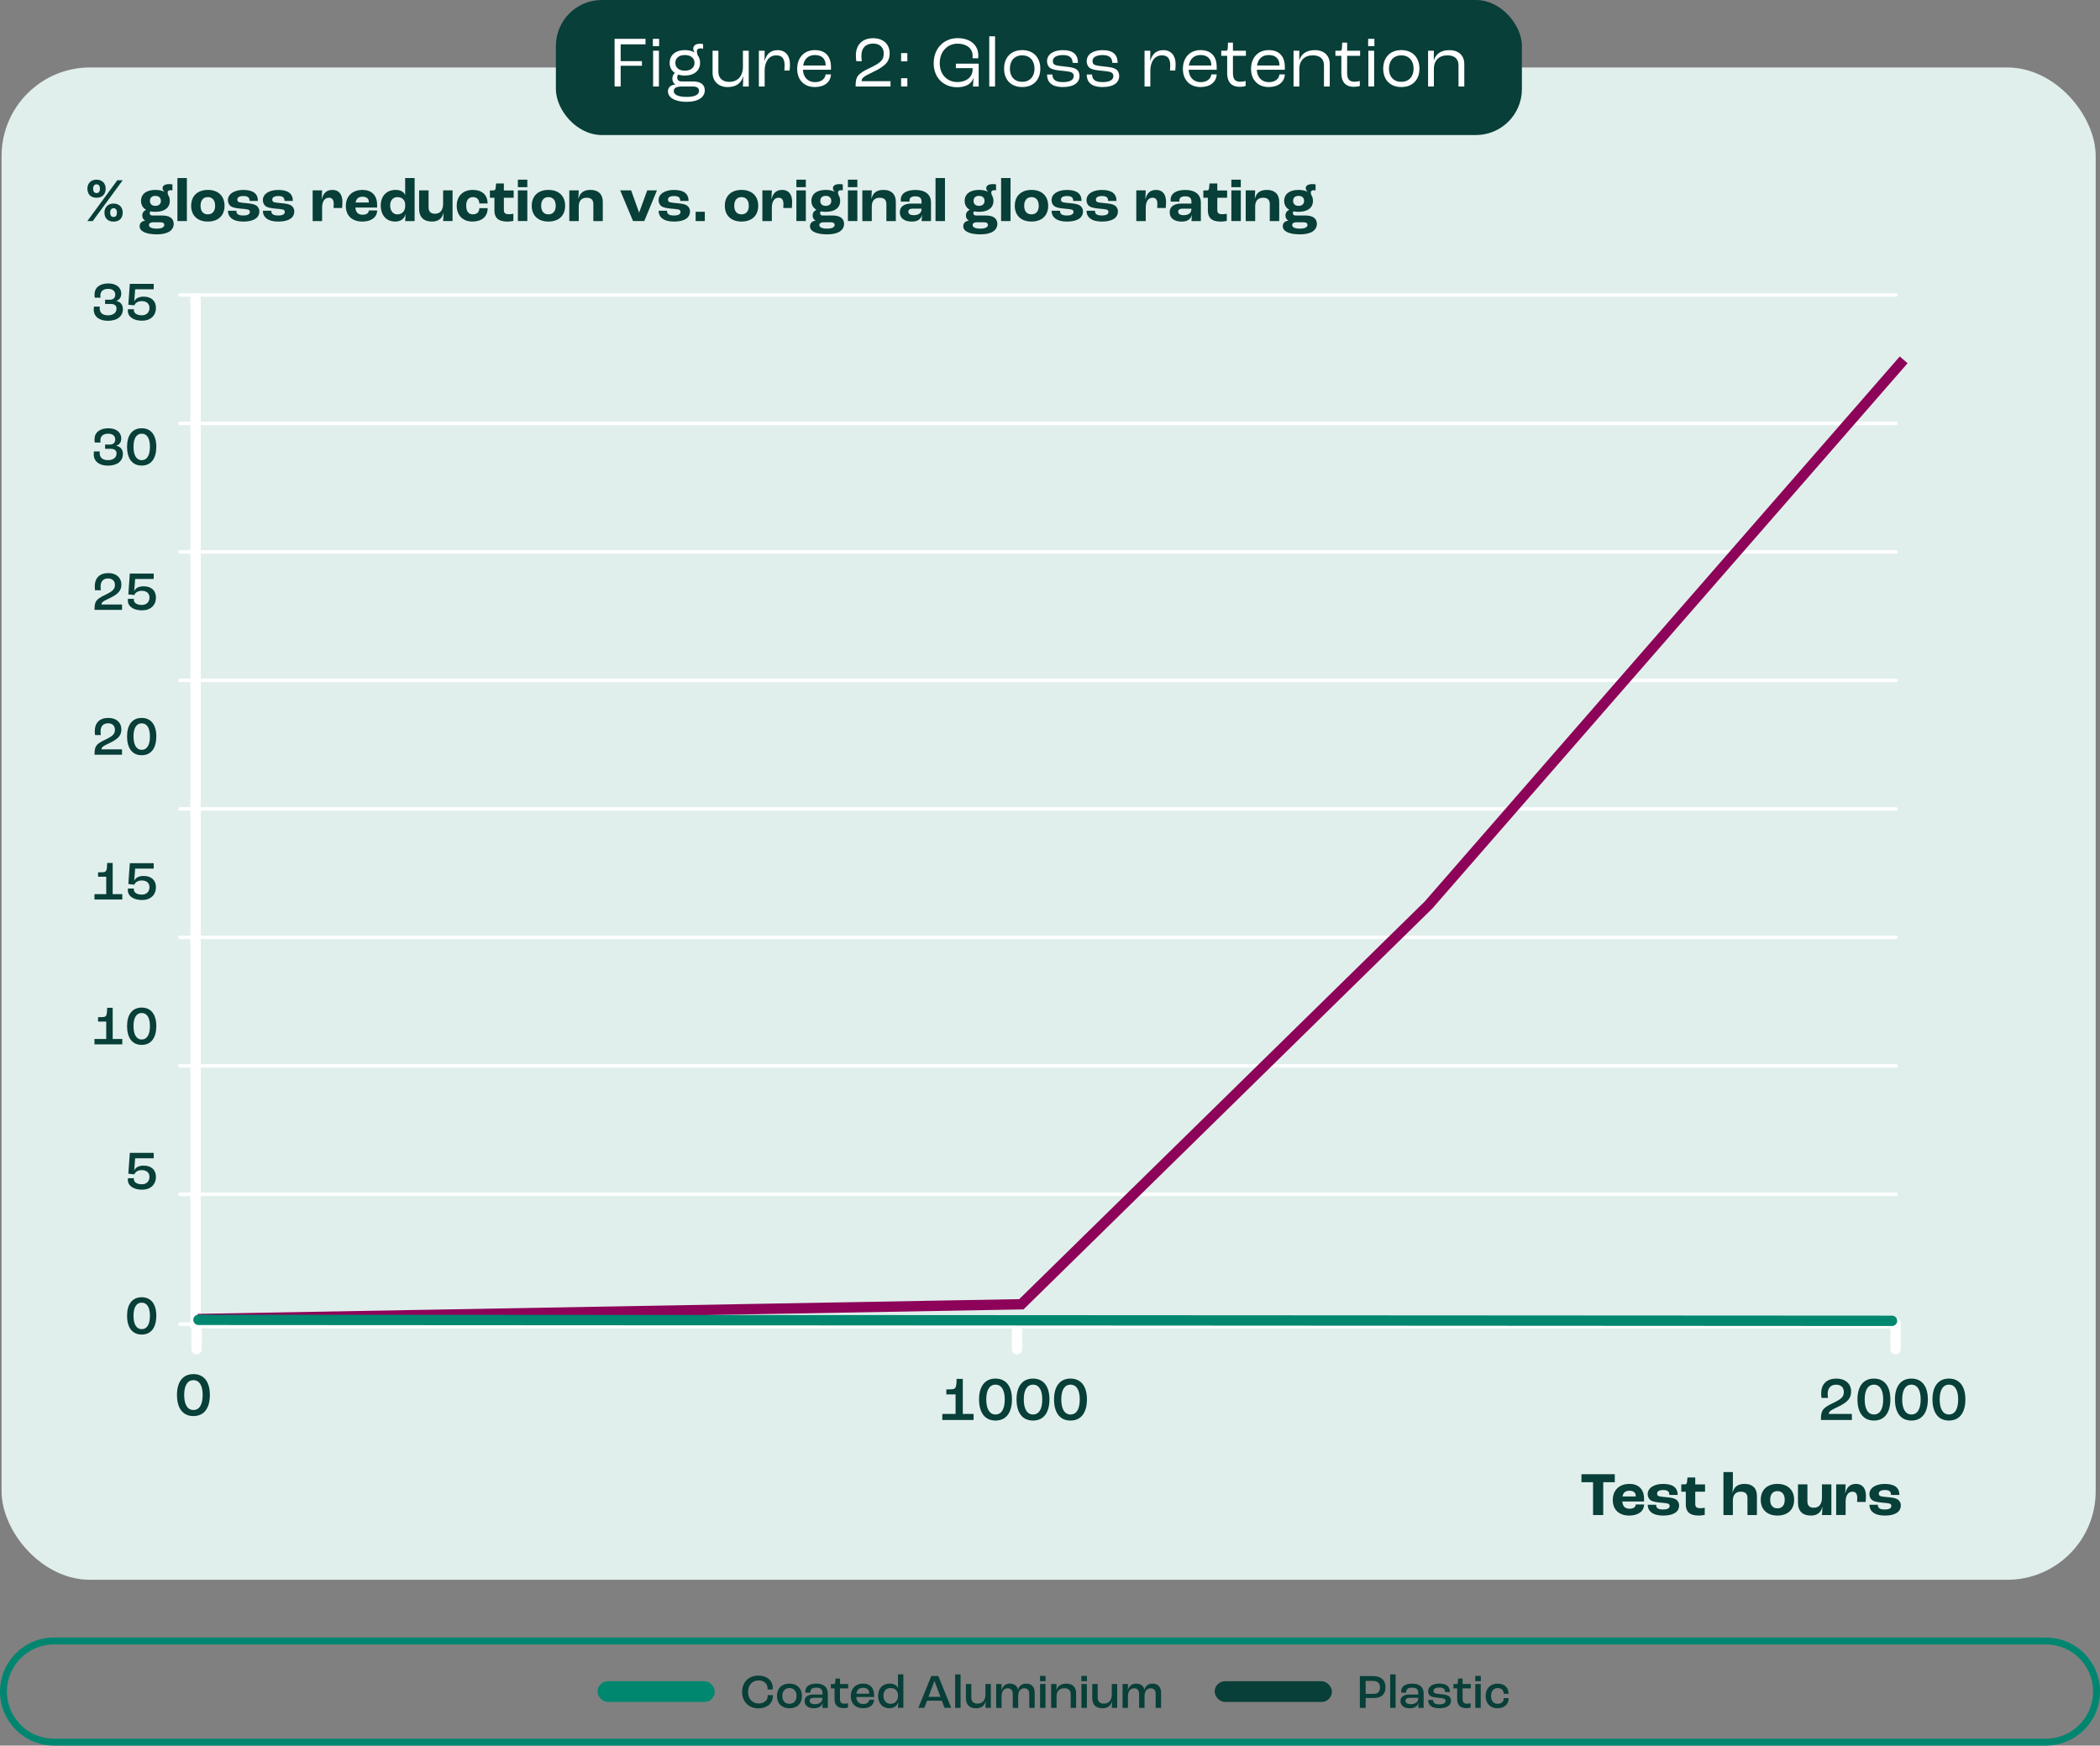 <?xml version="1.0" encoding="UTF-8"?>
<svg xmlns="http://www.w3.org/2000/svg" id="Laag_2" data-name="Laag 2" viewBox="0 0 608.86 506.21">
  <rect x="0" y="0" width="608.86" height="506.21" fill="#808080" stroke="none"/>
  <defs>
    <style>
      .cls-1, .cls-2 {
        stroke: #fff;
      }

      .cls-1, .cls-2, .cls-3, .cls-4 {
        fill: none;
        stroke-miterlimit: 10;
      }

      .cls-1, .cls-2, .cls-4 {
        stroke-linecap: round;
      }

      .cls-1, .cls-3, .cls-4 {
        stroke-width: 3px;
      }

      .cls-5 {
        fill: #083f38;
      }

      .cls-5, .cls-6, .cls-7, .cls-8, .cls-9 {
        stroke-width: 0px;
      }

      .cls-6 {
        fill: #008670;
      }

      .cls-3 {
        stroke: #8d0359;
      }

      .cls-7 {
        fill: #e1efec;
      }

      .cls-8 {
        fill: #fff;
      }

      .cls-9 {
        fill: #008770;
      }

      .cls-4 {
        stroke: #008770;
      }
    </style>
  </defs>
  <g id="Grafiek">
    <rect class="cls-7" x=".46" y="19.56" width="607.15" height="438.57" rx="25.67" ry="25.67"></rect>
    <g>
      <path class="cls-5" d="M34.02,52.26h1.57l-8.7,11.85h-1.57l8.7-11.85ZM25.34,54.71c0-1.49.97-2.61,2.65-2.61s2.65,1.12,2.65,2.61c0,1.66-1.01,2.63-2.65,2.63s-2.65-.97-2.65-2.63ZM28.98,54.71c0-.79-.38-1.26-.99-1.26s-.99.47-.99,1.26.32,1.28.99,1.28.99-.47.99-1.28ZM30.28,61.64c0-1.49.97-2.61,2.65-2.61s2.65,1.12,2.65,2.61c0,1.64-1.01,2.63-2.65,2.63s-2.65-.99-2.65-2.63ZM33.9,61.64c0-.81-.36-1.26-.97-1.26s-.99.45-.99,1.26.32,1.28.99,1.28.97-.47.97-1.28Z"></path>
      <path class="cls-5" d="M50.37,64.85c0,2.03-1.82,3.11-4.9,3.11s-4.99-.86-4.99-2.34c0-.94.61-1.51,1.6-1.62v-.02c-.54-.34-.83-.83-.83-1.46,0-.85.43-1.37,1.1-1.67v-.02c-.94-.54-1.46-1.42-1.46-2.57,0-2,1.55-3.19,4.16-3.19,1.04,0,1.91.18,2.58.54l.02-.04c-.36-.32-.52-.68-.52-1.01,0-.74.74-1.17,1.87-1.17.49,0,.74.04.99.09v1.73c-.16-.04-.34-.05-.54-.05-.58,0-.85.25-.85.67,0,.22.07.49.2.81.29.45.43.99.43,1.62,0,2-1.55,3.17-4.18,3.17-.54,0-1.03-.05-1.48-.14-.07.11-.16.32-.16.58,0,.4.32.63.86.63h2.88c2.02,0,3.21.88,3.21,2.36ZM47.63,65.22c0-.49-.36-.76-1.15-.76h-2.11c-.74,0-1.17.31-1.17.81,0,.67.83,1.03,2.23,1.03s2.2-.38,2.2-1.08ZM43.47,58.26c0,.9.59,1.44,1.58,1.44s1.6-.54,1.6-1.44-.59-1.46-1.6-1.46-1.58.54-1.58,1.46Z"></path>
      <path class="cls-5" d="M51.44,51.63h2.74v12.48h-2.74v-12.48Z"></path>
      <path class="cls-5" d="M55.42,59.68c0-2.9,1.91-4.61,4.84-4.61s4.84,1.71,4.84,4.61-1.91,4.57-4.84,4.57-4.84-1.69-4.84-4.57ZM62.37,59.68c0-1.58-.77-2.52-2.11-2.52s-2.11.94-2.11,2.52.77,2.48,2.11,2.48,2.11-.92,2.11-2.48Z"></path>
      <path class="cls-5" d="M66.08,61.12h2.45c0,.83.41,1.37,1.98,1.37,1.42,0,1.93-.41,1.93-1.06,0-.32-.16-.58-.63-.68-.47-.11-1.19-.18-2.07-.25-1.28-.11-2.27-.31-2.81-.68-.5-.36-.85-1.01-.85-1.75,0-1.93,1.98-2.99,4.45-2.99,2.92,0,4.25,1.12,4.25,3.19h-2.41c-.02-.94-.45-1.42-1.8-1.42-1.22,0-1.76.41-1.76,1.03,0,.38.14.67.65.79.45.11,1.24.18,2.2.27,1.1.11,1.87.22,2.54.59.58.32.99.99.99,1.76,0,1.87-1.6,2.97-4.65,2.97s-4.45-1.33-4.45-3.13Z"></path>
      <path class="cls-5" d="M76.21,61.12h2.45c0,.83.41,1.37,1.98,1.37,1.42,0,1.93-.41,1.93-1.06,0-.32-.16-.58-.63-.68-.47-.11-1.19-.18-2.07-.25-1.28-.11-2.27-.31-2.81-.68-.5-.36-.85-1.01-.85-1.75,0-1.93,1.98-2.99,4.45-2.99,2.92,0,4.25,1.12,4.25,3.19h-2.41c-.02-.94-.45-1.42-1.8-1.42-1.22,0-1.76.41-1.76,1.03,0,.38.14.67.65.79.45.11,1.24.18,2.2.27,1.1.11,1.87.22,2.54.59.58.32.99.99.99,1.76,0,1.87-1.6,2.97-4.65,2.97s-4.45-1.33-4.45-3.13Z"></path>
      <path class="cls-5" d="M90.65,55.21h2.74l-.11,2.54h.04c.38-1.69,1.33-2.68,3.08-2.68s2.88,1.17,2.88,3.48c0,.5-.05,1.3-.09,1.76h-2.48c.04-.43.05-.88.05-1.15,0-1.3-.52-1.82-1.39-1.82-1.17,0-1.98.95-1.98,2.94v3.83h-2.74v-8.89Z"></path>
      <path class="cls-5" d="M109.35,60.18h-6.32c.13,1.46.86,2.09,2.09,2.09,1.06,0,1.75-.38,1.82-1.24h2.41c-.05,2.03-1.75,3.22-4.29,3.22-2.95,0-4.79-1.67-4.79-4.5s1.84-4.68,4.84-4.68c2.49,0,4.23,1.42,4.23,4.34v.77ZM106.94,58.58c0-1.01-.68-1.53-1.82-1.53s-1.8.5-2.02,1.67h3.84v-.14Z"></path>
      <path class="cls-5" d="M110.39,59.59c0-2.72,1.69-4.52,4.29-4.52,1.44,0,2.38.54,2.77,1.46h.02v-4.9h2.74v12.48h-2.74c.02-.18.05-.95.11-1.91h-.04c-.34,1.26-1.35,2.05-2.97,2.05-2.57,0-4.18-1.87-4.18-4.66ZM117.47,59.73v-.43c0-1.28-.9-2.14-2.23-2.14s-2.12.97-2.12,2.45.83,2.56,2.09,2.56c1.37,0,2.27-.97,2.27-2.43Z"></path>
      <path class="cls-5" d="M121.52,60.49v-5.28h2.74v4.95c0,1.24.68,1.82,1.85,1.82,1.48,0,2.36-.97,2.36-2.92v-3.85h2.74v8.89h-2.74c.05-.61.11-1.35.13-2.32h-.04c-.4,1.71-1.6,2.47-3.3,2.47-2.3,0-3.75-1.15-3.75-3.76Z"></path>
      <path class="cls-5" d="M132.42,59.68c0-2.9,1.89-4.61,4.63-4.61s4.32,1.46,4.32,3.93h-2.41c-.02-1.15-.7-1.84-1.82-1.84-1.28,0-1.98.88-1.98,2.5s.72,2.5,1.93,2.5,1.87-.67,1.89-1.8h2.41c0,2.56-1.82,3.89-4.45,3.89s-4.52-1.69-4.52-4.57Z"></path>
      <path class="cls-5" d="M143.35,61.05v-3.71h-1.31v-2.12h1.06c.41,0,.56-.23.61-.77l.13-1.24h2.25v2.02h2.84v2.12h-2.84v3.56c0,.92.43,1.21,1.51,1.21.38,0,.94-.05,1.24-.13v2.07c-.23.05-.99.2-1.73.2-2.77,0-3.76-1.22-3.76-3.21Z"></path>
      <path class="cls-5" d="M150.15,52.1h2.74v2.18h-2.74v-2.18ZM150.15,55.21h2.74v8.89h-2.74v-8.89Z"></path>
      <path class="cls-5" d="M154.17,59.68c0-2.9,1.91-4.61,4.84-4.61s4.84,1.71,4.84,4.61-1.91,4.57-4.84,4.57-4.84-1.69-4.84-4.57ZM161.12,59.68c0-1.58-.77-2.52-2.11-2.52s-2.11.94-2.11,2.52.77,2.48,2.11,2.48,2.11-.92,2.11-2.48Z"></path>
      <path class="cls-5" d="M165.06,55.21h2.74l-.11,2.36h.04c.45-1.69,1.5-2.5,3.51-2.5,2.14,0,3.53,1.17,3.53,3.48v5.56h-2.74v-4.95c0-1.26-.72-1.82-1.93-1.82-1.44,0-2.3.85-2.3,2.54v4.23h-2.74v-8.89Z"></path>
      <path class="cls-5" d="M179.8,55.21h3.19l2.29,6.39h.04l2.34-6.39h2.81l-3.67,8.89h-3.26l-3.73-8.89Z"></path>
      <path class="cls-5" d="M190.94,61.12h2.45c0,.83.41,1.37,1.98,1.37,1.42,0,1.93-.41,1.93-1.06,0-.32-.16-.58-.63-.68-.47-.11-1.19-.18-2.07-.25-1.28-.11-2.27-.31-2.81-.68-.5-.36-.85-1.01-.85-1.75,0-1.93,1.98-2.99,4.45-2.99,2.92,0,4.25,1.12,4.25,3.19h-2.41c-.02-.94-.45-1.42-1.8-1.42-1.22,0-1.76.41-1.76,1.03,0,.38.14.67.65.79.45.11,1.24.18,2.2.27,1.1.11,1.87.22,2.54.59.58.32.99.99.99,1.76,0,1.87-1.6,2.97-4.65,2.97s-4.45-1.33-4.45-3.13Z"></path>
      <path class="cls-5" d="M201.69,61.41h2.66v2.7h-2.66v-2.7Z"></path>
      <path class="cls-5" d="M210.15,59.68c0-2.9,1.91-4.61,4.84-4.61s4.84,1.71,4.84,4.61-1.91,4.57-4.84,4.57-4.84-1.69-4.84-4.57ZM217.1,59.68c0-1.58-.77-2.52-2.11-2.52s-2.11.94-2.11,2.52.77,2.48,2.11,2.48,2.11-.92,2.11-2.48Z"></path>
      <path class="cls-5" d="M221.04,55.21h2.74l-.11,2.54h.04c.38-1.69,1.33-2.68,3.08-2.68s2.88,1.17,2.88,3.48c0,.5-.05,1.3-.09,1.76h-2.48c.04-.43.05-.88.05-1.15,0-1.3-.52-1.82-1.39-1.82-1.17,0-1.98.95-1.98,2.94v3.83h-2.74v-8.89Z"></path>
      <path class="cls-5" d="M230.9,52.1h2.74v2.18h-2.74v-2.18ZM230.9,55.21h2.74v8.89h-2.74v-8.89Z"></path>
      <path class="cls-5" d="M244.73,64.85c0,2.03-1.82,3.11-4.9,3.11s-4.99-.86-4.99-2.34c0-.94.61-1.51,1.6-1.62v-.02c-.54-.34-.83-.83-.83-1.46,0-.85.43-1.37,1.1-1.67v-.02c-.94-.54-1.46-1.42-1.46-2.57,0-2,1.55-3.19,4.16-3.19,1.04,0,1.91.18,2.58.54l.02-.04c-.36-.32-.52-.68-.52-1.01,0-.74.74-1.17,1.87-1.17.49,0,.74.04.99.09v1.73c-.16-.04-.34-.05-.54-.05-.58,0-.85.25-.85.67,0,.22.07.49.2.81.29.45.43.99.43,1.62,0,2-1.55,3.17-4.18,3.17-.54,0-1.03-.05-1.48-.14-.07.11-.16.32-.16.58,0,.4.32.63.86.63h2.88c2.02,0,3.21.88,3.21,2.36ZM241.99,65.22c0-.49-.36-.76-1.15-.76h-2.11c-.74,0-1.17.31-1.17.81,0,.67.83,1.03,2.23,1.03s2.2-.38,2.2-1.08ZM237.83,58.26c0,.9.59,1.44,1.58,1.44s1.6-.54,1.6-1.44-.59-1.46-1.6-1.46-1.58.54-1.58,1.46Z"></path>
      <path class="cls-5" d="M245.84,52.1h2.74v2.18h-2.74v-2.18ZM245.84,55.21h2.74v8.89h-2.74v-8.89Z"></path>
      <path class="cls-5" d="M250.02,55.21h2.74l-.11,2.36h.04c.45-1.69,1.5-2.5,3.51-2.5,2.14,0,3.53,1.17,3.53,3.48v5.56h-2.74v-4.95c0-1.26-.72-1.82-1.93-1.82-1.44,0-2.3.85-2.3,2.54v4.23h-2.74v-8.89Z"></path>
      <path class="cls-5" d="M260.89,61.55c0-1.46,1.04-2.52,3.4-2.52h2.9v-.59c0-1.08-.61-1.51-1.87-1.51-1.03,0-1.62.43-1.62,1.15,0,.05,0,.2.02.38h-2.52c-.02-.14-.04-.34-.04-.52,0-1.8,1.58-2.86,4.29-2.86s4.48,1.26,4.48,3.64v5.4h-2.74c.05-.45.13-1.26.13-1.8h-.02c-.27,1.26-1.28,1.94-2.9,1.94-2.07,0-3.51-.9-3.51-2.7ZM267.19,60.69v-.18h-2.65c-.74,0-1.19.34-1.19.85,0,.68.59,1.04,1.58,1.04,1.42,0,2.25-.63,2.25-1.71Z"></path>
      <path class="cls-5" d="M271.24,51.63h2.74v12.48h-2.74v-12.48Z"></path>
      <path class="cls-5" d="M289.17,64.85c0,2.03-1.82,3.11-4.9,3.11s-4.99-.86-4.99-2.34c0-.94.61-1.51,1.6-1.62v-.02c-.54-.34-.83-.83-.83-1.46,0-.85.43-1.37,1.1-1.67v-.02c-.94-.54-1.46-1.42-1.46-2.57,0-2,1.55-3.19,4.16-3.19,1.04,0,1.91.18,2.58.54l.02-.04c-.36-.32-.52-.68-.52-1.01,0-.74.74-1.17,1.87-1.17.49,0,.74.04.99.09v1.73c-.16-.04-.34-.05-.54-.05-.58,0-.85.25-.85.67,0,.22.07.49.2.81.29.45.43.99.43,1.62,0,2-1.55,3.17-4.18,3.17-.54,0-1.03-.05-1.48-.14-.07.11-.16.32-.16.58,0,.4.32.63.86.63h2.88c2.02,0,3.21.88,3.21,2.36ZM286.43,65.22c0-.49-.36-.76-1.15-.76h-2.11c-.74,0-1.17.31-1.17.81,0,.67.83,1.03,2.23,1.03s2.2-.38,2.2-1.08ZM282.27,58.26c0,.9.59,1.44,1.58,1.44s1.6-.54,1.6-1.44-.59-1.46-1.6-1.46-1.58.54-1.58,1.46Z"></path>
      <path class="cls-5" d="M290.25,51.63h2.74v12.48h-2.74v-12.48Z"></path>
      <path class="cls-5" d="M294.22,59.68c0-2.9,1.91-4.61,4.84-4.61s4.84,1.71,4.84,4.61-1.91,4.57-4.84,4.57-4.84-1.69-4.84-4.57ZM301.17,59.68c0-1.58-.77-2.52-2.11-2.52s-2.11.94-2.11,2.52.77,2.48,2.11,2.48,2.11-.92,2.11-2.48Z"></path>
      <path class="cls-5" d="M304.88,61.12h2.45c0,.83.41,1.37,1.98,1.37,1.42,0,1.93-.41,1.93-1.06,0-.32-.16-.58-.63-.68-.47-.11-1.19-.18-2.07-.25-1.28-.11-2.27-.31-2.81-.68-.5-.36-.85-1.01-.85-1.75,0-1.93,1.98-2.99,4.45-2.99,2.92,0,4.25,1.12,4.25,3.19h-2.41c-.02-.94-.45-1.42-1.8-1.42-1.22,0-1.76.41-1.76,1.03,0,.38.14.67.65.79.45.11,1.24.18,2.2.27,1.1.11,1.87.22,2.54.59.58.32.99.99.99,1.76,0,1.87-1.6,2.97-4.65,2.97s-4.45-1.33-4.45-3.13Z"></path>
      <path class="cls-5" d="M315.01,61.12h2.45c0,.83.41,1.37,1.98,1.37,1.42,0,1.93-.41,1.93-1.06,0-.32-.16-.58-.63-.68-.47-.11-1.19-.18-2.07-.25-1.28-.11-2.27-.31-2.81-.68-.5-.36-.85-1.01-.85-1.75,0-1.93,1.98-2.99,4.45-2.99,2.92,0,4.25,1.12,4.25,3.19h-2.41c-.02-.94-.45-1.42-1.8-1.42-1.22,0-1.76.41-1.76,1.03,0,.38.14.67.65.79.45.11,1.24.18,2.2.27,1.1.11,1.87.22,2.54.59.58.32.99.99.99,1.76,0,1.87-1.6,2.97-4.65,2.97s-4.45-1.33-4.45-3.13Z"></path>
      <path class="cls-5" d="M329.45,55.21h2.74l-.11,2.54h.04c.38-1.69,1.33-2.68,3.08-2.68s2.88,1.17,2.88,3.48c0,.5-.05,1.3-.09,1.76h-2.48c.04-.43.05-.88.05-1.15,0-1.3-.52-1.82-1.39-1.82-1.17,0-1.98.95-1.98,2.94v3.83h-2.74v-8.89Z"></path>
      <path class="cls-5" d="M339.13,61.55c0-1.46,1.04-2.52,3.4-2.52h2.9v-.59c0-1.08-.61-1.51-1.87-1.51-1.03,0-1.62.43-1.62,1.15,0,.05,0,.2.02.38h-2.52c-.02-.14-.04-.34-.04-.52,0-1.8,1.58-2.86,4.29-2.86s4.48,1.26,4.48,3.64v5.4h-2.74c.05-.45.13-1.26.13-1.8h-.02c-.27,1.26-1.28,1.94-2.9,1.94-2.07,0-3.51-.9-3.51-2.7ZM345.43,60.69v-.18h-2.65c-.74,0-1.19.34-1.19.85,0,.68.59,1.04,1.58,1.04,1.42,0,2.25-.63,2.25-1.71Z"></path>
      <path class="cls-5" d="M350.2,61.05v-3.71h-1.31v-2.12h1.06c.41,0,.56-.23.61-.77l.13-1.24h2.25v2.02h2.84v2.12h-2.84v3.56c0,.92.43,1.21,1.51,1.21.38,0,.94-.05,1.24-.13v2.07c-.23.05-.99.2-1.73.2-2.77,0-3.76-1.22-3.76-3.21Z"></path>
      <path class="cls-5" d="M357.01,52.1h2.74v2.18h-2.74v-2.18ZM357.01,55.21h2.74v8.89h-2.74v-8.89Z"></path>
      <path class="cls-5" d="M361.18,55.21h2.74l-.11,2.36h.04c.45-1.69,1.5-2.5,3.51-2.5,2.14,0,3.53,1.17,3.53,3.48v5.56h-2.74v-4.95c0-1.26-.72-1.82-1.93-1.82-1.44,0-2.3.85-2.3,2.54v4.23h-2.74v-8.89Z"></path>
      <path class="cls-5" d="M381.81,64.85c0,2.03-1.82,3.11-4.9,3.11s-4.99-.86-4.99-2.34c0-.94.61-1.51,1.6-1.62v-.02c-.54-.34-.83-.83-.83-1.46,0-.85.43-1.37,1.1-1.67v-.02c-.94-.54-1.46-1.42-1.46-2.57,0-2,1.55-3.19,4.16-3.19,1.04,0,1.91.18,2.58.54l.02-.04c-.36-.32-.52-.68-.52-1.01,0-.74.74-1.17,1.87-1.17.49,0,.74.04.99.09v1.73c-.16-.04-.34-.05-.54-.05-.58,0-.85.25-.85.67,0,.22.07.49.2.81.29.45.43.99.43,1.62,0,2-1.55,3.17-4.18,3.17-.54,0-1.03-.05-1.48-.14-.07.11-.16.32-.16.58,0,.4.32.63.86.63h2.88c2.02,0,3.21.88,3.21,2.36ZM379.08,65.22c0-.49-.36-.76-1.15-.76h-2.11c-.74,0-1.17.31-1.17.81,0,.67.83,1.03,2.23,1.03s2.2-.38,2.2-1.08ZM374.92,58.26c0,.9.59,1.44,1.58,1.44s1.6-.54,1.6-1.44-.59-1.46-1.6-1.46-1.58.54-1.58,1.46Z"></path>
    </g>
    <g>
      <path class="cls-5" d="M461.88,429.83h-3.37v-2.32h9.67v2.32h-3.35v9.52h-2.95v-9.52Z"></path>
      <path class="cls-5" d="M476.68,435.43h-6.32c.13,1.46.86,2.09,2.09,2.09,1.06,0,1.75-.38,1.82-1.24h2.41c-.05,2.04-1.75,3.22-4.29,3.22-2.95,0-4.79-1.67-4.79-4.5s1.84-4.68,4.84-4.68c2.49,0,4.23,1.42,4.23,4.34v.77ZM474.26,433.83c0-1.01-.68-1.53-1.82-1.53s-1.8.5-2.02,1.67h3.84v-.14Z"></path>
      <path class="cls-5" d="M477.72,436.37h2.45c0,.83.41,1.37,1.98,1.37,1.42,0,1.93-.41,1.93-1.06,0-.32-.16-.58-.63-.68-.47-.11-1.19-.18-2.07-.25-1.28-.11-2.27-.31-2.81-.68-.5-.36-.85-1.01-.85-1.75,0-1.93,1.98-2.99,4.45-2.99,2.92,0,4.25,1.12,4.25,3.19h-2.41c-.02-.94-.45-1.42-1.8-1.42-1.22,0-1.76.42-1.76,1.03,0,.38.14.67.65.79.45.11,1.24.18,2.2.27,1.1.11,1.87.22,2.54.59.58.32.99.99.99,1.76,0,1.87-1.6,2.97-4.65,2.97s-4.45-1.33-4.45-3.13Z"></path>
      <path class="cls-5" d="M488.77,436.29v-3.71h-1.31v-2.12h1.06c.41,0,.56-.23.61-.77l.13-1.24h2.25v2.02h2.84v2.12h-2.84v3.56c0,.92.43,1.21,1.51,1.21.38,0,.94-.05,1.24-.13v2.07c-.23.05-.99.2-1.73.2-2.77,0-3.76-1.22-3.76-3.21Z"></path>
      <path class="cls-5" d="M499.68,426.88h2.74v3.92c0,.34-.05,1.35-.11,2.02h.04c.45-1.69,1.5-2.5,3.51-2.5,2.14,0,3.53,1.17,3.53,3.47v5.56h-2.74v-4.95c0-1.26-.7-1.82-1.93-1.82-1.44,0-2.3.85-2.3,2.54v4.23h-2.74v-12.48Z"></path>
      <path class="cls-5" d="M510.5,434.93c0-2.9,1.91-4.61,4.84-4.61s4.84,1.71,4.84,4.61-1.91,4.57-4.84,4.57-4.84-1.69-4.84-4.57ZM517.45,434.93c0-1.58-.77-2.52-2.11-2.52s-2.11.94-2.11,2.52.77,2.48,2.11,2.48,2.11-.92,2.11-2.48Z"></path>
      <path class="cls-5" d="M521.29,435.74v-5.28h2.74v4.95c0,1.24.68,1.82,1.85,1.82,1.48,0,2.36-.97,2.36-2.92v-3.85h2.74v8.89h-2.74c.05-.61.11-1.35.13-2.32h-.04c-.4,1.71-1.6,2.47-3.29,2.47-2.3,0-3.75-1.15-3.75-3.76Z"></path>
      <path class="cls-5" d="M532.37,430.46h2.74l-.11,2.54h.04c.38-1.69,1.33-2.68,3.08-2.68s2.88,1.17,2.88,3.47c0,.5-.05,1.3-.09,1.76h-2.48c.04-.43.05-.88.05-1.15,0-1.3-.52-1.82-1.39-1.82-1.17,0-1.98.95-1.98,2.93v3.83h-2.74v-8.89Z"></path>
      <path class="cls-5" d="M542,436.37h2.45c0,.83.41,1.37,1.98,1.37,1.42,0,1.93-.41,1.93-1.06,0-.32-.16-.58-.63-.68-.47-.11-1.19-.18-2.07-.25-1.28-.11-2.27-.31-2.81-.68-.5-.36-.85-1.01-.85-1.75,0-1.93,1.98-2.99,4.45-2.99,2.92,0,4.25,1.12,4.25,3.19h-2.41c-.02-.94-.45-1.42-1.8-1.42-1.22,0-1.76.42-1.76,1.03,0,.38.14.67.65.79.45.11,1.24.18,2.2.27,1.1.11,1.87.22,2.54.59.58.32.99.99.99,1.76,0,1.87-1.6,2.97-4.65,2.97s-4.45-1.33-4.45-3.13Z"></path>
    </g>
    <g>
      <rect class="cls-5" x="161.17" width="280.08" height="39.16" rx="13.32" ry="13.32"></rect>
      <g>
        <path class="cls-8" d="M178.19,11.26h8.96v1.6h-7.2v4.87h6.17v1.34h-6.17v6h-1.76v-13.82Z"></path>
        <path class="cls-8" d="M189.29,11.26h1.81v2.12h-1.81v-2.12ZM189.36,14.71h1.68v10.37h-1.68v-10.37Z"></path>
        <path class="cls-8" d="M204.35,26.15c0,2.06-1.95,3.38-5.23,3.38s-5.46-1.11-5.46-3.09c0-1.03.82-1.89,2.12-1.89v-.02c-.53-.4-.84-1.01-.84-1.72,0-.78.34-1.39.73-1.62v-.04c-.97-.63-1.51-1.66-1.51-2.92,0-2.25,1.72-3.7,4.41-3.7,1.13,0,2.1.25,2.83.71v-.02c-.23-.29-.4-.69-.4-1.15,0-.84.74-1.39,1.91-1.39.44,0,.76.06.94.13v1.34c-.15-.06-.4-.13-.74-.13-.69,0-1.07.31-1.07.92,0,.31.11.71.27,1.13.44.59.67,1.3.67,2.14,0,2.25-1.72,3.7-4.43,3.7-.71,0-1.34-.1-1.91-.29-.17.17-.29.48-.29.88,0,.69.44,1.13,1.32,1.13h3.36c2.1,0,3.3.92,3.3,2.5ZM202.67,26.32c0-.82-.61-1.24-1.87-1.24h-3.09c-1.45,0-2.37.38-2.37,1.32,0,1.15,1.47,1.7,3.76,1.7,2.67,0,3.57-.8,3.57-1.78ZM195.8,18.23c0,1.39,1.07,2.27,2.77,2.27s2.79-.88,2.79-2.27-1.09-2.27-2.79-2.27-2.77.88-2.77,2.27Z"></path>
        <path class="cls-8" d="M206.6,21.11v-6.4h1.68v6.11c0,1.78,1.18,2.92,3.15,2.92,2.41,0,3.97-1.62,3.97-4.35v-4.68h1.68v10.37h-1.68c.04-.69.08-1.99.08-3.04h-.02c-.44,1.95-1.91,3.21-4.49,3.21s-4.37-1.62-4.37-4.14Z"></path>
        <path class="cls-8" d="M220.02,14.71h1.68l-.04,3h.02c.48-1.81,1.55-3.17,3.78-3.17s3.57,1.55,3.57,4.05c0,.71-.06,1.47-.1,1.85h-1.53c.04-.31.08-.84.08-1.49,0-1.91-.71-2.9-2.42-2.9-2.12,0-3.36,1.85-3.36,4.43v4.6h-1.68v-10.37Z"></path>
        <path class="cls-8" d="M240.93,20.23h-8.13c.1,2.2,1.45,3.59,3.49,3.59,1.74,0,2.94-.88,3.09-2.25h1.55c-.11,2.25-1.93,3.67-4.66,3.67-3.13,0-5.14-2.06-5.14-5.27s2-5.44,5.1-5.44,4.7,1.83,4.7,4.91v.78ZM239.38,18.88c0-1.83-1.13-2.92-3.11-2.92-1.85,0-3.09,1.07-3.4,3.04h6.51v-.13Z"></path>
        <path class="cls-8" d="M252.21,19.7c3.46-1.62,4.01-2.46,4.01-4.28,0-1.64-1.15-2.79-3.09-2.79-2.18,0-3.38,1.36-3.38,3.51,0,.65.06,1.28.13,1.6h-1.6c-.06-.31-.13-.97-.13-1.68,0-3.04,1.83-4.98,5.02-4.98,2.94,0,4.77,1.78,4.77,4.35,0,2.1-.78,3.55-4.81,5.44-2.96,1.39-3.3,1.81-3.3,2.67h8.36v1.55h-10.12c0-2.83.48-3.67,4.14-5.38Z"></path>
        <path class="cls-8" d="M261.26,15.4h1.81v2.39h-1.81v-2.39ZM261.26,22.68h1.81v2.39h-1.81v-2.39Z"></path>
        <path class="cls-8" d="M270.71,18.3c0-4.33,3.02-7.24,6.95-7.24,3.48,0,5.98,1.87,5.98,5.02,0,.17,0,.48-.02.82h-1.64c.02-.27.02-.52.02-.73,0-2.2-1.85-3.51-4.35-3.51-2.92,0-5.19,2.23-5.19,5.67s2.31,5.46,5.08,5.46,4.45-1.55,4.45-3.63v-.4h-4.85v-1.3h6.61v6.63h-1.66c.06-.57.12-1.55.17-2.56h-.02c-.42,1.57-1.95,2.77-4.7,2.77-3.93,0-6.84-2.71-6.84-6.99Z"></path>
        <path class="cls-8" d="M286.82,10.53h1.68v14.55h-1.68v-14.55Z"></path>
        <path class="cls-8" d="M291.12,19.91c0-3.28,2.04-5.38,5.25-5.38s5.25,2.1,5.25,5.38-2.04,5.33-5.25,5.33-5.25-2.08-5.25-5.33ZM299.94,19.91c0-2.35-1.39-3.86-3.57-3.86s-3.57,1.51-3.57,3.86,1.39,3.82,3.57,3.82,3.57-1.49,3.57-3.82Z"></path>
        <path class="cls-8" d="M303.58,21.61h1.55c0,1.39.84,2.2,3,2.2s3.17-.65,3.17-1.76c0-.42-.13-.82-.65-1.07-.48-.23-1.57-.36-2.86-.48-1.7-.15-2.73-.36-3.36-.82-.57-.42-.86-1.18-.86-1.93,0-1.95,1.78-3.21,4.56-3.21,3.11,0,4.41,1.36,4.41,3.7h-1.55c-.02-1.55-.94-2.27-2.79-2.27s-2.94.65-2.94,1.68c0,.42.06.92.67,1.18.5.21,1.53.34,2.9.48,1.62.17,2.41.31,3.13.71.69.4,1.03,1.2,1.03,1.97,0,2.04-1.68,3.25-4.83,3.25-3.49,0-4.58-1.64-4.58-3.63Z"></path>
        <path class="cls-8" d="M315.08,21.61h1.55c0,1.39.84,2.2,3,2.2s3.17-.65,3.17-1.76c0-.42-.13-.82-.65-1.07-.48-.23-1.57-.36-2.86-.48-1.7-.15-2.73-.36-3.36-.82-.57-.42-.86-1.18-.86-1.93,0-1.95,1.78-3.21,4.56-3.21,3.11,0,4.41,1.36,4.41,3.7h-1.55c-.02-1.55-.94-2.27-2.79-2.27s-2.94.65-2.94,1.68c0,.42.06.92.67,1.18.5.21,1.53.34,2.9.48,1.62.17,2.41.31,3.13.71.69.4,1.03,1.2,1.03,1.97,0,2.04-1.68,3.25-4.83,3.25-3.49,0-4.58-1.64-4.58-3.63Z"></path>
        <path class="cls-8" d="M331.84,14.71h1.68l-.04,3h.02c.48-1.81,1.55-3.17,3.78-3.17s3.57,1.55,3.57,4.05c0,.71-.06,1.47-.11,1.85h-1.53c.04-.31.08-.84.08-1.49,0-1.91-.71-2.9-2.41-2.9-2.12,0-3.36,1.85-3.36,4.43v4.6h-1.68v-10.37Z"></path>
        <path class="cls-8" d="M352.75,20.23h-8.12c.11,2.2,1.45,3.59,3.49,3.59,1.74,0,2.94-.88,3.09-2.25h1.55c-.1,2.25-1.93,3.67-4.66,3.67-3.13,0-5.14-2.06-5.14-5.27s1.99-5.44,5.1-5.44,4.7,1.83,4.7,4.91v.78ZM351.2,18.88c0-1.83-1.13-2.92-3.11-2.92-1.85,0-3.09,1.07-3.4,3.04h6.51v-.13Z"></path>
        <path class="cls-8" d="M355.8,21.28v-5.1h-1.72v-1.47h1.38c.34,0,.46-.17.5-.71l.08-1.64h1.43v2.35h3.76v1.47h-3.76v5c0,1.57.5,2.52,2.06,2.52.71,0,1.38-.13,1.62-.21v1.43c-.32.13-.92.25-1.76.25-2.52,0-3.59-1.6-3.59-3.88Z"></path>
        <path class="cls-8" d="M372.52,20.23h-8.13c.1,2.2,1.45,3.59,3.49,3.59,1.74,0,2.94-.88,3.09-2.25h1.55c-.11,2.25-1.93,3.67-4.66,3.67-3.13,0-5.14-2.06-5.14-5.27s2-5.44,5.1-5.44,4.7,1.83,4.7,4.91v.78ZM370.96,18.88c0-1.83-1.13-2.92-3.11-2.92-1.85,0-3.09,1.07-3.4,3.04h6.51v-.13Z"></path>
        <path class="cls-8" d="M375.04,14.71h1.68l-.04,2.79h.02c.57-1.81,2.02-2.96,4.49-2.96,2.73,0,4.35,1.57,4.35,4.05v6.49h-1.68v-6.13c0-1.76-1.01-2.9-3.23-2.9-2.37,0-3.91,1.45-3.91,3.93v5.1h-1.68v-10.37Z"></path>
        <path class="cls-8" d="M388.9,21.28v-5.1h-1.72v-1.47h1.39c.34,0,.46-.17.5-.71l.08-1.64h1.43v2.35h3.76v1.47h-3.76v5c0,1.57.5,2.52,2.06,2.52.71,0,1.39-.13,1.62-.21v1.43c-.31.13-.92.25-1.76.25-2.52,0-3.59-1.6-3.59-3.88Z"></path>
        <path class="cls-8" d="M396.67,11.26h1.81v2.12h-1.81v-2.12ZM396.73,14.71h1.68v10.37h-1.68v-10.37Z"></path>
        <path class="cls-8" d="M401.04,19.91c0-3.28,2.04-5.38,5.25-5.38s5.25,2.1,5.25,5.38-2.04,5.33-5.25,5.33-5.25-2.08-5.25-5.33ZM409.85,19.91c0-2.35-1.39-3.86-3.57-3.86s-3.57,1.51-3.57,3.86,1.39,3.82,3.57,3.82,3.57-1.49,3.57-3.82Z"></path>
        <path class="cls-8" d="M414.05,14.71h1.68l-.04,2.79h.02c.57-1.81,2.02-2.96,4.49-2.96,2.73,0,4.35,1.57,4.35,4.05v6.49h-1.68v-6.13c0-1.76-1.01-2.9-3.23-2.9-2.37,0-3.91,1.45-3.91,3.93v5.1h-1.68v-10.37Z"></path>
      </g>
    </g>
    <line class="cls-1" x1="294.87" y1="391.24" x2="294.87" y2="383.82"></line>
    <line class="cls-1" x1="57" y1="391.24" x2="57" y2="383.82"></line>
    <line class="cls-1" x1="549.59" y1="391.24" x2="549.59" y2="383.82"></line>
    <g>
      <path class="cls-5" d="M27.18,89.69c0-.27.03-.61.05-.78h1.7c-.02.24-.02.42-.02.51,0,1.3.86,2.02,2.38,2.02s2.5-.74,2.5-1.95c0-.88-.59-1.34-1.7-1.34h-1.62v-1.23h1.36c1.04,0,1.58-.56,1.58-1.47,0-1.06-.78-1.68-2.05-1.68-1.47,0-2.26.74-2.26,1.94,0,.26.02.48.03.62h-1.65c-.05-.18-.08-.53-.08-.91,0-1.98,1.49-3.22,4-3.22,2.24,0,3.75,1.1,3.75,2.98,0,1.02-.54,1.84-1.44,2.05v.05c1.2.19,1.92,1.09,1.92,2.34,0,2.11-1.63,3.41-4.35,3.41-2.56,0-4.11-1.25-4.11-3.31Z"></path>
      <path class="cls-5" d="M37.07,90.09c0-.16.02-.32.03-.42h1.73c-.02.13-.02.22-.02.29,0,.9.93,1.47,2.35,1.47,1.34,0,2.18-.88,2.18-2.16,0-1.2-.85-1.94-2.22-1.94-1.06,0-1.89.46-2.16,1.22l-1.75-.18.43-6.05h6.93v1.57h-5.38l-.27,3.49.03.02c.32-.85,1.3-1.38,2.69-1.38,2.27,0,3.57,1.26,3.57,3.25,0,2.24-1.55,3.73-4.02,3.73s-4.13-1.12-4.13-2.91Z"></path>
      <path class="cls-5" d="M27.18,131.69c0-.27.03-.61.05-.78h1.7c-.02.24-.02.42-.02.51,0,1.3.86,2.02,2.38,2.02s2.5-.74,2.5-1.95c0-.88-.59-1.34-1.7-1.34h-1.62v-1.23h1.36c1.04,0,1.58-.56,1.58-1.47,0-1.06-.78-1.68-2.05-1.68-1.47,0-2.26.74-2.26,1.94,0,.26.02.48.03.62h-1.65c-.05-.18-.08-.53-.08-.91,0-1.98,1.49-3.22,4-3.22,2.24,0,3.75,1.1,3.75,2.98,0,1.02-.54,1.84-1.44,2.05v.05c1.2.19,1.92,1.09,1.92,2.34,0,2.11-1.63,3.41-4.35,3.41-2.56,0-4.11-1.25-4.11-3.31Z"></path>
      <path class="cls-5" d="M36.84,129.55c0-3.31,1.49-5.36,4.24-5.36s4.24,2.05,4.24,5.36-1.42,5.46-4.24,5.46-4.24-2.15-4.24-5.46ZM43.47,129.55c0-2.39-.83-3.79-2.38-3.79s-2.38,1.41-2.38,3.79.8,3.89,2.38,3.89,2.38-1.46,2.38-3.89Z"></path>
      <path class="cls-5" d="M30.47,172.52c2.37-1.12,2.85-1.73,2.85-2.93,0-1.1-.74-1.84-1.97-1.84-1.41,0-2.19.86-2.19,2.35,0,.35.03.75.08,1.06h-1.68c-.05-.24-.08-.69-.08-1.18,0-2.27,1.33-3.79,3.92-3.79,2.4,0,3.79,1.39,3.79,3.31,0,1.63-.72,2.72-3.57,4.05-1.98.91-2.18,1.22-2.18,1.75h5.94v1.57h-7.97c0-2.34.3-3.06,3.06-4.34Z"></path>
      <path class="cls-5" d="M37.07,174.09c0-.16.02-.32.03-.42h1.73c-.02.13-.02.22-.02.29,0,.9.93,1.47,2.35,1.47,1.34,0,2.18-.88,2.18-2.16,0-1.2-.85-1.94-2.22-1.94-1.06,0-1.89.46-2.16,1.22l-1.75-.18.43-6.05h6.93v1.57h-5.38l-.27,3.49.03.02c.32-.85,1.3-1.38,2.69-1.38,2.27,0,3.57,1.26,3.57,3.25,0,2.24-1.55,3.73-4.02,3.73s-4.13-1.12-4.13-2.91Z"></path>
      <path class="cls-5" d="M30.47,214.52c2.37-1.12,2.85-1.73,2.85-2.93,0-1.1-.74-1.84-1.97-1.84-1.41,0-2.19.86-2.19,2.35,0,.35.03.75.08,1.06h-1.68c-.05-.24-.08-.69-.08-1.18,0-2.27,1.33-3.79,3.92-3.79,2.4,0,3.79,1.39,3.79,3.31,0,1.63-.72,2.72-3.57,4.05-1.98.91-2.18,1.22-2.18,1.75h5.94v1.57h-7.97c0-2.34.3-3.06,3.06-4.34Z"></path>
      <path class="cls-5" d="M36.84,213.55c0-3.31,1.49-5.36,4.24-5.36s4.24,2.05,4.24,5.36-1.42,5.46-4.24,5.46-4.24-2.15-4.24-5.46ZM43.47,213.55c0-2.38-.83-3.79-2.38-3.79s-2.38,1.41-2.38,3.79.8,3.89,2.38,3.89,2.38-1.46,2.38-3.89Z"></path>
      <path class="cls-5" d="M27.39,259.29h3.41v-5.04h-2.37v-1.28l1.38-.03c1.02-.03,1.23-.45,1.26-2.69h1.6v9.04h2.79v1.57h-8.07v-1.57Z"></path>
      <path class="cls-5" d="M37.07,258.09c0-.16.02-.32.03-.42h1.73c-.02.13-.02.22-.02.29,0,.9.93,1.47,2.35,1.47,1.34,0,2.18-.88,2.18-2.16,0-1.2-.85-1.94-2.22-1.94-1.06,0-1.89.46-2.16,1.22l-1.75-.18.43-6.05h6.93v1.57h-5.38l-.27,3.49.03.02c.32-.85,1.3-1.38,2.69-1.38,2.27,0,3.57,1.26,3.57,3.25,0,2.24-1.55,3.73-4.02,3.73s-4.13-1.12-4.13-2.91Z"></path>
      <path class="cls-5" d="M27.39,301.29h3.41v-5.04h-2.37v-1.28l1.38-.03c1.02-.03,1.23-.45,1.26-2.69h1.6v9.04h2.79v1.57h-8.07v-1.57Z"></path>
      <path class="cls-5" d="M36.84,297.55c0-3.31,1.49-5.36,4.24-5.36s4.24,2.05,4.24,5.36-1.42,5.46-4.24,5.46-4.24-2.15-4.24-5.46ZM43.47,297.55c0-2.38-.83-3.79-2.38-3.79s-2.38,1.41-2.38,3.79.8,3.89,2.38,3.89,2.38-1.46,2.38-3.89Z"></path>
      <path class="cls-5" d="M37.07,342.09c0-.16.02-.32.03-.42h1.73c-.02.13-.02.22-.02.29,0,.9.93,1.47,2.35,1.47,1.34,0,2.18-.88,2.18-2.16,0-1.2-.85-1.94-2.22-1.94-1.06,0-1.89.46-2.16,1.22l-1.75-.18.43-6.05h6.93v1.57h-5.38l-.27,3.49.03.02c.32-.85,1.3-1.38,2.69-1.38,2.27,0,3.57,1.26,3.57,3.25,0,2.24-1.55,3.73-4.02,3.73s-4.13-1.12-4.13-2.91Z"></path>
      <path class="cls-5" d="M36.84,381.55c0-3.31,1.49-5.36,4.24-5.36s4.24,2.05,4.24,5.36-1.42,5.46-4.24,5.46-4.24-2.15-4.24-5.46ZM43.47,381.55c0-2.38-.83-3.79-2.38-3.79s-2.38,1.41-2.38,3.79.8,3.89,2.38,3.89,2.38-1.46,2.38-3.89Z"></path>
    </g>
    <g>
      <path class="cls-5" d="M273.22,410.03h3.83v-5.67h-2.67v-1.44l1.55-.04c1.15-.04,1.39-.5,1.42-3.02h1.8v10.17h3.13v1.76h-9.07v-1.76Z"></path>
      <path class="cls-5" d="M283.86,405.81c0-3.73,1.67-6.03,4.77-6.03s4.77,2.3,4.77,6.03-1.6,6.14-4.77,6.14-4.77-2.41-4.77-6.14ZM291.31,405.81c0-2.68-.94-4.27-2.68-4.27s-2.68,1.58-2.68,4.27.9,4.38,2.68,4.38,2.68-1.64,2.68-4.38Z"></path>
      <path class="cls-5" d="M294.73,405.81c0-3.73,1.67-6.03,4.77-6.03s4.77,2.3,4.77,6.03-1.6,6.14-4.77,6.14-4.77-2.41-4.77-6.14ZM302.19,405.81c0-2.68-.94-4.27-2.68-4.27s-2.68,1.58-2.68,4.27.9,4.38,2.68,4.38,2.68-1.64,2.68-4.38Z"></path>
      <path class="cls-5" d="M305.6,405.81c0-3.73,1.67-6.03,4.77-6.03s4.77,2.3,4.77,6.03-1.6,6.14-4.77,6.14-4.77-2.41-4.77-6.14ZM313.06,405.81c0-2.68-.94-4.27-2.68-4.27s-2.68,1.58-2.68,4.27.9,4.38,2.68,4.38,2.68-1.64,2.68-4.38Z"></path>
    </g>
    <g>
      <path class="cls-5" d="M531.38,406.91c2.67-1.26,3.21-1.94,3.21-3.29,0-1.24-.83-2.07-2.21-2.07-1.58,0-2.47.97-2.47,2.65,0,.4.04.85.09,1.19h-1.89c-.05-.27-.09-.77-.09-1.33,0-2.56,1.49-4.27,4.41-4.27,2.7,0,4.27,1.57,4.27,3.73,0,1.84-.81,3.06-4.01,4.55-2.23,1.03-2.45,1.37-2.45,1.96h6.68v1.76h-8.97c0-2.63.34-3.44,3.44-4.88Z"></path>
      <path class="cls-5" d="M538.54,405.81c0-3.73,1.67-6.03,4.77-6.03s4.77,2.3,4.77,6.03-1.6,6.14-4.77,6.14-4.77-2.41-4.77-6.14ZM546,405.81c0-2.68-.94-4.27-2.68-4.27s-2.68,1.58-2.68,4.27.9,4.38,2.68,4.38,2.68-1.64,2.68-4.38Z"></path>
      <path class="cls-5" d="M549.41,405.81c0-3.73,1.67-6.03,4.77-6.03s4.77,2.3,4.77,6.03-1.6,6.14-4.77,6.14-4.77-2.41-4.77-6.14ZM556.87,405.81c0-2.68-.94-4.27-2.68-4.27s-2.68,1.58-2.68,4.27.9,4.38,2.68,4.38,2.68-1.64,2.68-4.38Z"></path>
      <path class="cls-5" d="M560.29,405.81c0-3.73,1.67-6.03,4.77-6.03s4.77,2.3,4.77,6.03-1.6,6.14-4.77,6.14-4.77-2.41-4.77-6.14ZM567.74,405.81c0-2.68-.94-4.27-2.68-4.27s-2.68,1.58-2.68,4.27.9,4.38,2.68,4.38,2.68-1.64,2.68-4.38Z"></path>
    </g>
    <path class="cls-5" d="M51.31,404.51c0-3.73,1.67-6.03,4.77-6.03s4.77,2.3,4.77,6.03-1.6,6.14-4.77,6.14-4.77-2.41-4.77-6.14ZM58.76,404.51c0-2.68-.94-4.27-2.68-4.27s-2.68,1.58-2.68,4.27.9,4.38,2.68,4.38,2.68-1.64,2.68-4.38Z"></path>
    <polyline class="cls-1" points="56.7 86.67 56.7 383.7 549.26 383.7"></polyline>
    <line class="cls-2" x1="52.18" y1="85.54" x2="549.69" y2="85.54"></line>
    <line class="cls-2" x1="52.18" y1="122.79" x2="549.69" y2="122.79"></line>
    <line class="cls-2" x1="52.18" y1="160.05" x2="549.69" y2="160.05"></line>
    <line class="cls-2" x1="52.18" y1="197.31" x2="549.69" y2="197.31"></line>
    <line class="cls-2" x1="52.18" y1="234.57" x2="549.69" y2="234.57"></line>
    <line class="cls-2" x1="52.18" y1="271.83" x2="549.69" y2="271.83"></line>
    <line class="cls-2" x1="52.18" y1="309.08" x2="549.69" y2="309.08"></line>
    <line class="cls-2" x1="52.18" y1="346.34" x2="549.69" y2="346.34"></line>
    <line class="cls-2" x1="52.18" y1="383.99" x2="549.69" y2="383.99"></line>
    <path class="cls-6" d="M593.19,476.87c7.54,0,13.67,6.13,13.67,13.67s-6.13,13.67-13.67,13.67H15.67c-7.54,0-13.67-6.13-13.67-13.67s6.13-13.67,13.67-13.67h577.52M593.19,474.87H15.67c-8.65,0-15.67,7.01-15.67,15.67s7.01,15.67,15.67,15.67h577.52c8.65,0,15.67-7.01,15.67-15.67s-7.01-15.67-15.67-15.67h0Z"></path>
    <g>
      <path class="cls-5" d="M394.27,486.05h3.81c2.28,0,3.63,1.15,3.63,3.21s-1.2,3.15-3.42,3.15h-2.34v2.86h-1.68v-9.22ZM398.19,491.22c1.22,0,1.92-.62,1.92-1.88s-.74-1.89-2.09-1.89h-2.07v3.77h2.24Z"></path>
      <path class="cls-5" d="M403.06,485.56h1.57v9.71h-1.57v-9.71Z"></path>
      <path class="cls-5" d="M406.05,493.28c0-1.05.74-1.88,2.59-1.88h2.56v-.49c0-1.04-.6-1.5-1.82-1.5-1.06,0-1.67.41-1.67,1.18,0,.04,0,.15.01.27h-1.44c-.01-.1-.03-.28-.03-.41,0-1.39,1.2-2.21,3.18-2.21,2.1,0,3.33,1,3.33,2.82v4.22h-1.57c.03-.34.07-.97.07-1.53h-.01c-.22,1.02-1.05,1.64-2.58,1.64s-2.63-.76-2.63-2.1ZM411.21,492.48v-.13h-2.42c-.9,0-1.29.31-1.29.85,0,.63.56,1,1.51,1,1.36,0,2.2-.66,2.2-1.72Z"></path>
      <path class="cls-5" d="M414.06,492.96h1.42c0,.8.46,1.29,1.81,1.29,1.27,0,1.83-.39,1.83-1.02,0-.27-.1-.5-.46-.63-.34-.13-.99-.2-1.77-.27-1.08-.1-1.81-.24-2.23-.55-.38-.28-.6-.78-.6-1.32,0-1.39,1.34-2.23,3.22-2.23,2.16,0,3.11.9,3.11,2.47h-1.41c-.01-.9-.5-1.33-1.65-1.33s-1.71.39-1.71.98c0,.29.07.57.48.71.34.11.99.18,1.83.27.98.1,1.54.2,2.03.48.46.25.73.78.73,1.34,0,1.4-1.18,2.23-3.39,2.23-2.38,0-3.24-1.06-3.24-2.42Z"></path>
      <path class="cls-5" d="M422.49,492.8v-3.18h-1.09v-1.27h.88c.27,0,.36-.14.41-.53l.07-1.04h1.3v1.57h2.38v1.27h-2.38v3.1c0,.9.34,1.34,1.29,1.34.39,0,.84-.07,1.04-.13v1.25c-.21.07-.69.17-1.26.17-1.89,0-2.63-1.02-2.63-2.55Z"></path>
      <path class="cls-5" d="M427.73,485.99h1.61v1.54h-1.61v-1.54ZM427.74,488.35h1.57v6.92h-1.57v-6.92Z"></path>
      <path class="cls-5" d="M430.74,491.81c0-2.21,1.39-3.57,3.47-3.57,1.93,0,3.19,1.12,3.19,2.96h-1.41c-.01-1.04-.69-1.67-1.74-1.67-1.2,0-1.95.85-1.95,2.28s.73,2.28,1.89,2.28,1.79-.62,1.81-1.64h1.41c0,1.85-1.32,2.93-3.29,2.93s-3.39-1.36-3.39-3.57Z"></path>
    </g>
    <rect class="cls-5" x="352.17" y="487.55" width="34" height="6" rx="3" ry="3"></rect>
    <g>
      <g>
        <path class="cls-5" d="M215.17,490.67c0-2.94,1.96-4.76,4.73-4.76,2.42,0,4.15,1.44,4.15,3.57,0,.1-.01.28-.03.45h-1.48c.01-.13.01-.24.01-.31,0-1.41-1.11-2.31-2.59-2.31-1.79,0-3.08,1.3-3.08,3.36s1.34,3.33,3.08,3.33c1.54,0,2.62-.88,2.62-2.21v-.22h1.5v.32c0,2.09-1.74,3.52-4.17,3.52-2.75,0-4.73-1.81-4.73-4.73Z"></path>
        <path class="cls-5" d="M225.27,491.82c0-2.21,1.42-3.59,3.61-3.59s3.63,1.37,3.63,3.59-1.42,3.56-3.63,3.56-3.61-1.36-3.61-3.56ZM230.94,491.82c0-1.41-.78-2.3-2.06-2.3s-2.05.88-2.05,2.3.77,2.27,2.05,2.27,2.06-.87,2.06-2.27Z"></path>
        <path class="cls-5" d="M233.3,493.28c0-1.05.74-1.88,2.59-1.88h2.56v-.49c0-1.04-.6-1.5-1.82-1.5-1.06,0-1.67.41-1.67,1.18,0,.04,0,.15.01.27h-1.44c-.01-.1-.03-.28-.03-.41,0-1.39,1.2-2.21,3.18-2.21,2.1,0,3.33,1,3.33,2.82v4.22h-1.57c.03-.34.07-.97.07-1.53h-.01c-.22,1.02-1.05,1.64-2.58,1.64s-2.63-.76-2.63-2.1ZM238.46,492.48v-.13h-2.42c-.9,0-1.29.31-1.29.85,0,.63.56,1,1.51,1,1.36,0,2.2-.66,2.2-1.72Z"></path>
        <path class="cls-5" d="M241.97,492.8v-3.18h-1.09v-1.27h.88c.27,0,.36-.14.41-.53l.07-1.04h1.3v1.57h2.38v1.27h-2.38v3.1c0,.9.34,1.34,1.29,1.34.39,0,.84-.07,1.04-.13v1.25c-.21.07-.69.17-1.26.17-1.89,0-2.63-1.02-2.63-2.55Z"></path>
        <path class="cls-5" d="M253.44,492.12h-5.18c.08,1.33.83,2.04,2,2.04,1.01,0,1.69-.45,1.77-1.26h1.41c-.06,1.54-1.32,2.48-3.21,2.48-2.19,0-3.56-1.34-3.56-3.52s1.37-3.63,3.56-3.63c1.96,0,3.21,1.16,3.21,3.32v.56ZM252.02,491.06c0-1.04-.64-1.61-1.78-1.61s-1.76.56-1.95,1.71h3.73v-.1Z"></path>
        <path class="cls-5" d="M254.58,491.76c0-2.09,1.3-3.53,3.36-3.53,1.3,0,2.12.52,2.4,1.33h.01v-4.01h1.57v9.71h-1.57c.03-.41.04-1.01.07-1.68h-.03c-.27,1.09-1.13,1.79-2.55,1.79-2,0-3.26-1.46-3.26-3.61ZM260.35,491.88v-.34c0-1.23-.85-2.02-2.16-2.02s-2.06.92-2.06,2.24.8,2.33,2.03,2.33c1.32,0,2.19-.87,2.19-2.21Z"></path>
        <path class="cls-5" d="M273.08,493.19h-4.3l-.78,2.07h-1.74l3.75-9.22h2.04l3.74,9.22h-1.95l-.77-2.07ZM272.66,492.07l-1.71-4.59h-.03l-1.72,4.59h3.46Z"></path>
        <path class="cls-5" d="M276.93,485.56h1.57v9.71h-1.57v-9.71Z"></path>
        <path class="cls-5" d="M280.05,492.55v-4.2h1.57v3.98c0,1.09.67,1.71,1.81,1.71,1.4,0,2.28-.94,2.28-2.62v-3.07h1.57v6.92h-1.57c.04-.46.07-1.21.07-1.93h-.01c-.29,1.32-1.26,2.04-2.8,2.04-1.81,0-2.91-1-2.91-2.83Z"></path>
        <path class="cls-5" d="M288.84,488.35h1.57l-.06,1.82h.01c.31-1.19,1.15-1.93,2.41-1.93,1.34,0,2.21.7,2.38,1.82h.01c.25-1.12,1.09-1.82,2.41-1.82,1.54,0,2.42,1,2.42,2.62v4.41h-1.57v-4.06c0-1.01-.49-1.62-1.43-1.62-1.09,0-1.79.81-1.79,2.26v3.43h-1.57v-4.09c0-.98-.52-1.6-1.46-1.6-1.06,0-1.78.83-1.78,2.31v3.38h-1.57v-6.92Z"></path>
        <path class="cls-5" d="M301.54,485.99h1.61v1.54h-1.61v-1.54ZM301.55,488.35h1.57v6.92h-1.57v-6.92Z"></path>
        <path class="cls-5" d="M304.76,488.35h1.57l-.06,1.85h.01c.38-1.25,1.27-1.96,2.89-1.96,1.75,0,2.83,1,2.83,2.7v4.33h-1.57v-3.98c0-1.09-.62-1.71-1.86-1.71-1.37,0-2.24.83-2.24,2.34v3.35h-1.57v-6.92Z"></path>
        <path class="cls-5" d="M313.53,485.99h1.61v1.54h-1.61v-1.54ZM313.55,488.35h1.57v6.92h-1.57v-6.92Z"></path>
        <path class="cls-5" d="M316.68,492.55v-4.2h1.57v3.98c0,1.09.67,1.71,1.81,1.71,1.4,0,2.28-.94,2.28-2.62v-3.07h1.57v6.92h-1.57c.04-.46.07-1.21.07-1.93h-.01c-.29,1.32-1.26,2.04-2.8,2.04-1.81,0-2.91-1-2.91-2.83Z"></path>
        <path class="cls-5" d="M325.48,488.35h1.57l-.06,1.82h.01c.31-1.19,1.15-1.93,2.41-1.93,1.34,0,2.21.7,2.38,1.82h.01c.25-1.12,1.09-1.82,2.41-1.82,1.54,0,2.42,1,2.42,2.62v4.41h-1.57v-4.06c0-1.01-.49-1.62-1.43-1.62-1.09,0-1.79.81-1.79,2.26v3.43h-1.57v-4.09c0-.98-.52-1.6-1.46-1.6-1.06,0-1.78.83-1.78,2.31v3.38h-1.57v-6.92Z"></path>
      </g>
      <rect class="cls-9" x="173.24" y="487.55" width="34" height="6" rx="3" ry="3"></rect>
    </g>
    <polyline class="cls-3" points="57.37 382.51 296.13 378.23 414.16 262.46 551.94 104.35"></polyline>
    <line class="cls-4" x1="57.55" y1="382.75" x2="548.56" y2="383.03"></line>
  </g>
</svg>
